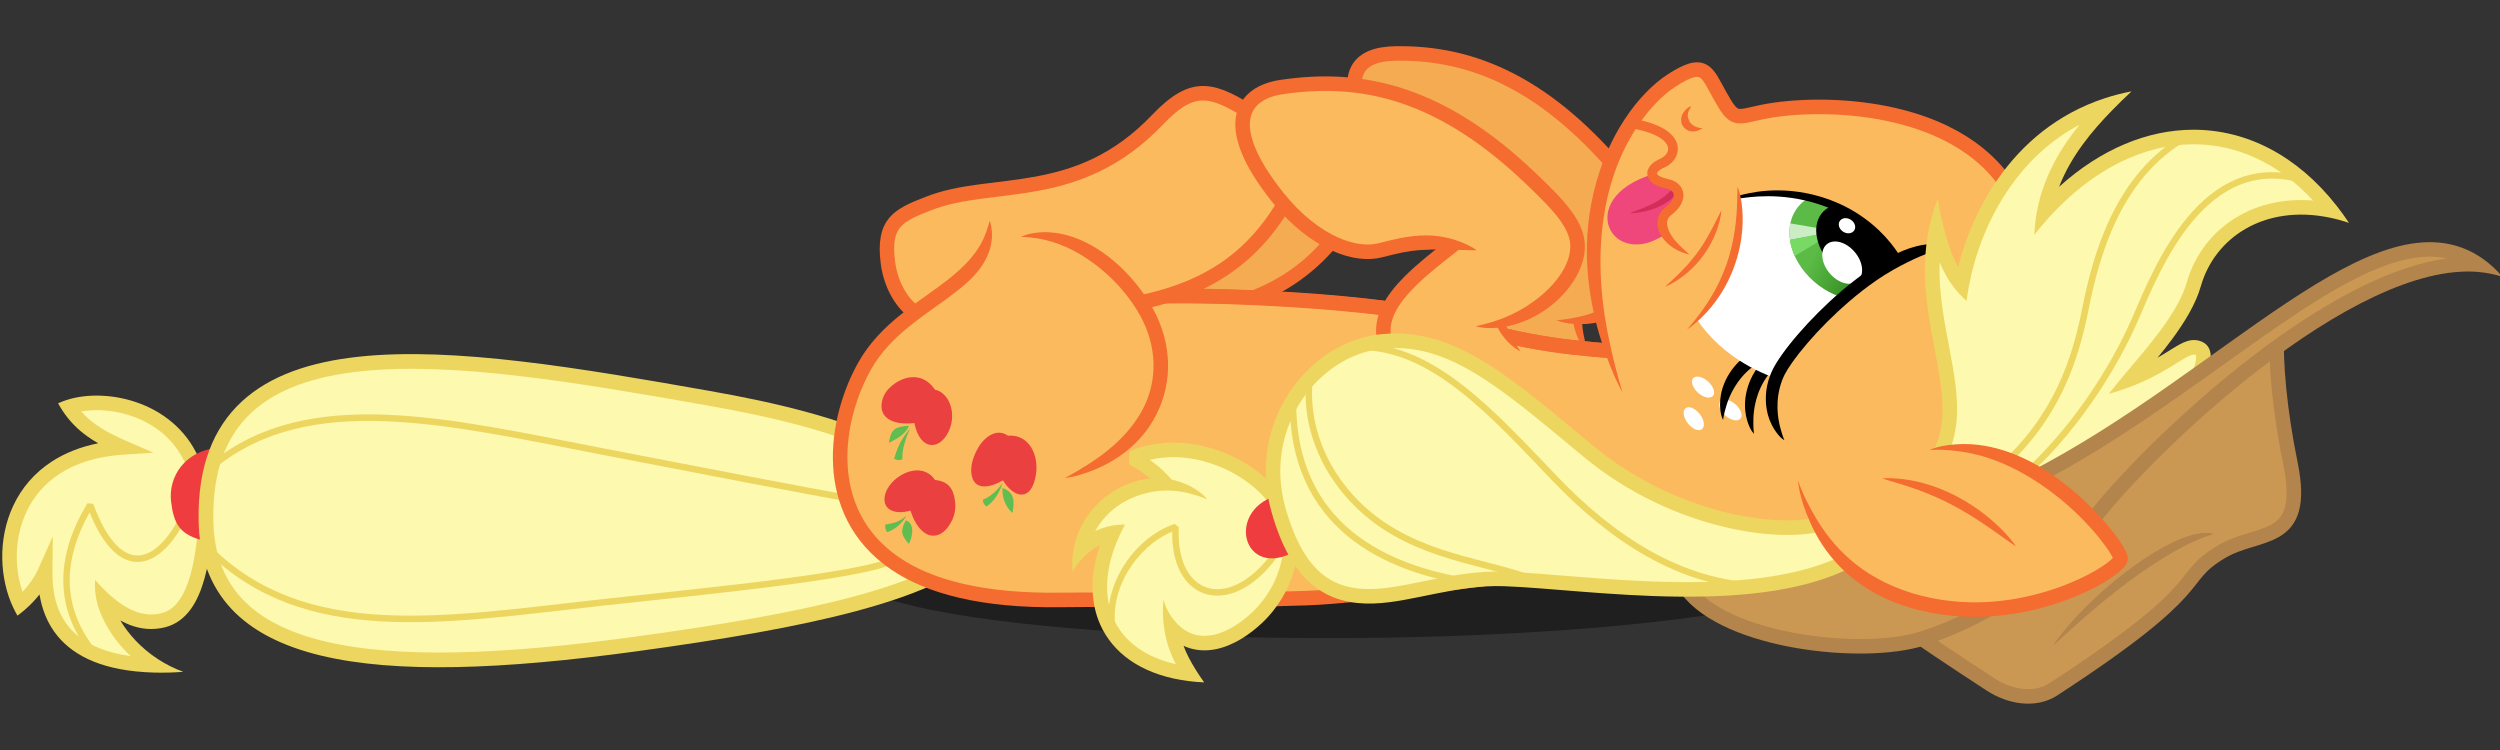 <?xml version="1.0" encoding="UTF-8" standalone="no"?>
<!-- Created with Inkscape (http://www.inkscape.org/) -->
<svg id="svg2" xmlns:inkscape="http://www.inkscape.org/namespaces/inkscape" xmlns:rdf="http://www.w3.org/1999/02/22-rdf-syntax-ns#" xmlns="http://www.w3.org/2000/svg" inkscape:export-ydpi="663.04126" inkscape:version="0.48.5 r10040" inkscape:export-filename="F:\Vectors\Vector #119 - Applejack #10.png" viewBox="0 0 10000 3000" height="3e3" xmlns:dc="http://purl.org/dc/elements/1.1/" width="1e4" inkscape:export-xdpi="663.04126" version="1.1" xmlns:cc="http://creativecommons.org/ns#" xmlns:xlink="http://www.w3.org/1999/xlink" sodipodi:docname="vector__119___applejack__10_by_dashiesparkle-d8lbjjr.svg" xmlns:sodipodi="http://sodipodi.sourceforge.net/DTD/sodipodi-0.dtd">
<rect x="0" y="0" width="10000" height="3000" fill="#333333" stroke="none"/>
<sodipodi:namedview id="namedview4" fit-margin-left="0" inkscape:zoom="0.16820582" borderopacity="1" inkscape:current-layer="g9898" inkscape:cx="6452.7871" inkscape:cy="575.38747" inkscape:window-maximized="1" showgrid="false" fit-margin-right="0" inkscape:document-units="px" bordercolor="#666666" inkscape:window-x="0" guidetolerance="10" objecttolerance="10" inkscape:window-y="27" fit-margin-bottom="0" inkscape:window-width="1920" inkscape:pageopacity="0" inkscape:pageshadow="2" pagecolor="#ffffff" gridtolerance="10" showguides="false" inkscape:window-height="1014" fit-margin-top="0"/>
<defs id="defs6">
<linearGradient id="linearGradient8642" y2="733.1" gradientUnits="userSpaceOnUse" x2="858.56" y1="720.73" x1="900.47" inkscape:collect="always">
<stop id="stop8638" stop-color="#21770f" offset="0"/>
<stop id="stop8644" stop-color="#379125" offset=".316"/>
<stop id="stop8640" stop-color="#5cbb46" offset="1"/>
</linearGradient>
<clipPath id="clipPath8654" clipPathUnits="userSpaceOnUse" inkscape:inverse="false">
<path id="path8656" d="m784.5 719.78c15.865 21.401 27.126 56.51 12.919 93.674 19.271 13.581 47.552 14.423 63.989 8.261-0.937-3.461-1.432-6.996-1.453-10.471-0.113-18.524 13.836-72.832 38.304-101.85-30.94-33.3-89.41-14.269-113.76 10.391z" sodipodi:nodetypes="cccccc" inkscape:connector-curvature="0" stroke="#f00" stroke-width="1.002" fill="none"/>
</clipPath>
<clipPath id="clipPath8674" clipPathUnits="userSpaceOnUse" inkscape:inverse="false">
<ellipse id="path8676" ry="30.278" rx="39.102" inkscape:connector-curvature="0" transform="matrix(.74 .653 -.673 .719 720.1 -365.3)" cy="731.96" cx="875.19" fill="none"/>
</clipPath>
<clipPath id="clipPath8678" clipPathUnits="userSpaceOnUse" inkscape:inverse="false">
<ellipse id="path8680" ry="30.278" rx="39.102" inkscape:connector-curvature="0" transform="matrix(.74 .653 -.673 .719 720.1 -365.3)" cy="731.96" cx="875.19" fill="none"/>
</clipPath>
<clipPath id="clipPath8878" clipPathUnits="userSpaceOnUse" inkscape:inverse="false">
<path id="path8880" d="m807.8 699.01 0.849 5.091c40.729-0.566 63.357 5.657 95.318 40.164l8.768-5.091c-25.739-42.992-73.539-52.043-104.93-40.164z" sodipodi:nodetypes="ccccc" inkscape:connector-curvature="0" stroke="#000" stroke-width="1px" fill="none"/>
</clipPath>
<clipPath id="clipPath8963" clipPathUnits="userSpaceOnUse" inkscape:inverse="false">
<path id="path8965" style="color:#000000" d="m625.03 731.09c-8.332 6.536-16.769 13.297-23.869 20.444-11.349 11.424-19.766 24.508-16.812 39.219 1.247 6.212 4.58 15.582 13.125 23.156 8.544 7.574 22.141 12.994 42.531 11.906l-0.469-9c-18.633 0.994-29.443-3.761-36.094-9.656-6.651-5.895-9.304-13.287-10.281-18.156-2.095-10.436 3.863-20.544 14.375-31.125 8.418-8.474 19.444-16.823 30.004-25.157z" sodipodi:nodetypes="csssccssscc" inkscape:connector-curvature="0" stroke-width="9"/>
</clipPath>
<clipPath id="clipPath8975" clipPathUnits="userSpaceOnUse" inkscape:inverse="false">
<path id="path8977" style="color:#000000" d="m657.87 780.93c2.575 6.465 6.761 13.088 13.346 18.913l3.969-4.5c-5.442-4.814-9.006-10.171-11.292-15.468z" sodipodi:nodetypes="ccccc" inkscape:connector-curvature="0" stroke-width="6"/>
</clipPath>
<clipPath id="clipPath9751" clipPathUnits="userSpaceOnUse" inkscape:inverse="false">
<path id="path9753" style="color:#000000" d="m477.41 633.31c-10.864-0.284-20.704 5.719-32.062 17.625-24.29 25.461-48.551 34.035-72.281 38.438-23.73 4.403-46.961 4.238-68.094 12.531-9.369 3.677-17.244 6.624-22.625 12.969-5.381 6.345-7.05 15.441-5.312 28.656 1.641 12.479 7.412 25.079 17.179 32.814l7.511-5.724c-8.503-5.749-14.287-16.896-15.784-28.277-1.581-12.019-0.059-17.686 3.281-21.625 3.341-3.939 9.721-6.784 19.031-10.438 18.931-7.429 41.683-7.47 66.438-12.062 24.754-4.593 51.474-14.142 77.156-41.062 10.642-11.155 17.806-15.04 25.312-14.844 7.507 0.196 16.836 5.012 30.406 14.031 14.436 9.595 22.776 14.907 25.156 18.688 1.19 1.89 1.48 3.289 0.906 6.25-0.574 2.961-2.321 7.272-5.312 13.156-19.419 38.193-46.624 59.706-93.396 68.952l5.907 7.915c46.38-10.36 75.68-33.88 95.47-72.81 3.131-6.157 5.244-10.954 6.125-15.5 0.881-4.546 0.228-9.063-2.094-12.75-4.643-7.373-13.566-11.938-27.812-21.406-13.861-9.213-24.261-15.247-35.125-15.531z" sodipodi:nodetypes="ssssssccssssssssssccsssss" inkscape:connector-curvature="0" stroke-width="9"/>
</clipPath>
<clipPath id="clipPath3132" clipPathUnits="userSpaceOnUse">
<path id="path3134" d="m826.65 699.38c-6.387-0.001-12.525 0.741-18.24 2.192 2.353 23.222-3.491 52.579-25.666 76.079 8.111 12.06 20.398 22.986 35.85 30.765 4.291 2.16 8.642 3.982 13 5.477 0.493-1.278 1.048-2.526 1.664-3.73 7.739-15.11 40.174-51.675 72.803-68.642-8.102-12.336-20.569-23.533-36.319-31.462-14.323-7.211-29.286-10.675-43.093-10.678z" inkscape:connector-curvature="0" stroke="#000" stroke-width=".997" fill="none"/>
</clipPath>
</defs>
<g id="layer2" inkscape:label="Vector" inkscape:groupmode="layer" transform="translate(267.04 1984.1)">
<g id="g9898" transform="matrix(6.459 0 0 6.459 1466.7 -5730.7)">
<ellipse id="path8118" d="m 1315.786,908.826 c 0,11.705 -73.424,21.194 -163.997,21.194 -90.573,0 -163.997,-9.489 -163.997,-21.194 0,-11.705 73.424,-21.194 163.997,-21.194 90.573,0 163.997,9.489 163.997,21.194 z" fill-opacity=".392" rx="164" transform="matrix(1.868 -.01 .009 1.945 -1594.4 -822.17)" ry="21.194" cy="908.83" cx="1151.8" inkscape:connector-curvature="0"/>
<path id="path9876" sodipodi:nodetypes="csccccccc" inkscape:connector-curvature="0" fill="#fdf9ae" d="m-140.17 894.35c-1.949 26.598-4.867 64.359-27.214 69.835-13.164 3.226-24.989-2.306-36.765-12.998 2.913 12.769 16.373 31.75 31.141 40.891-58.657-0.493-67.702-34.813-67.456-58.162-3.291 7.394-8.814 14.626-15.696 20.52-15.683-33.209-5.354-92.916 63.893-97.315-15.027-6.531-25.654-13.109-33.573-25.044 23.628-7.669 64.741 1.443 77.67 36.679"/>
<path id="path11646" d="m-155.53 896.68c-3.625 7.957-7.887 14.628-12.461 19.391-4.581 4.77-9.335 7.487-13.965 7.924-4.551 0.43-9.386-1.307-14.296-6.297-4.95-5.031-9.885-13.293-14.437-25.626l-3.59-0.339c-9.778 16.243-14.955 32.174-14.952 47.644 0.002 15.489 5.198 30.334 15.911 44.368l3.179-2.427c-10.235-13.407-15.099-27.427-15.098-41.952 0-13.444 4.169-27.474 12.308-41.993 4.254 10.543 8.912 18.134 13.828 23.131 5.546 5.636 11.507 8.042 17.524 7.473 5.939-0.561 11.524-3.985 16.485-9.155 4.969-5.177 9.451-12.245 13.204-20.484l-3.64-1.658z" sodipodi:nodetypes="ccc" inkscape:path-effect="#path-effect11648" inkscape:connector-curvature="0" inkscape:original-d="m -153.70901,897.51221 c -14.75637,32.39241 -40.44512,45.12736 -58.85561,-4.74428 -19.28481,32.03609 -20.11309,62.32649 0.83507,89.76636" fill="#edd65f"/>
<path id="path11642" d="m-144.66 894.02c-0.982 13.392-2.181 29.017-5.803 41.954-1.813 6.476-4.143 11.923-7.171 16.07-2.968 4.065-6.466 6.702-10.823 7.77-5.632 1.38-10.937 0.898-16.233-1.122-5.37-2.049-10.782-5.703-16.436-10.837-2.984-2.709-5.79-5.607-8.402-8.677-0.316 4.362 0.017 8.746 0.99 13.009 2.437 10.684 9.522 23.397 21.027 34.214-7.737-1.082-14.214-2.82-19.637-5.017-8.509-3.449-14.463-8.045-18.66-13.133-8.413-10.199-10.276-23.032-10.158-34.287l0.229-21.734-8.84 19.857c-2.234 5.017-5.638 10.028-9.899 14.54-5.085-14.827-5.129-33.626 2.481-49.727 4.299-9.096 11.048-17.352 20.76-23.605 9.719-6.257 22.587-10.622 39.252-11.681l18.617-1.183-17.108-7.436c-7.388-3.211-13.47-6.34-18.625-10.028-3.358-2.402-6.339-5.054-9.02-8.143 9.922-1.681 22.091-0.699 33.507 3.702 13.88 5.351 26.282 15.606 32.217 31.78l8.449-3.1c-6.994-19.062-21.613-30.981-37.428-37.078-15.707-6.055-32.958-6.518-45.855-2.332-1.775 0.576-3.516 1.256-5.212 2.036 0.881 1.618 1.833 3.197 2.851 4.732 4.283 6.455 9.315 11.474 15.25 15.72 2.127 1.522 4.364 2.94 6.714 4.288-11.155 2.237-20.604 6.089-28.478 11.159-11.21 7.217-19.047 16.788-24.026 27.32-9.896 20.935-8.47 45.578-0.099 63.306 0.798 1.689 1.671 3.342 2.616 4.953 1.506-1.093 2.967-2.246 4.38-3.457 3.425-2.934 6.551-6.191 9.275-9.652 1.422 8.676 4.614 17.783 11.208 25.776 5.214 6.321 12.429 11.781 22.218 15.749 9.76 3.956 22.033 6.412 37.395 6.849 6.065 0.172 12.134 0.017 18.182-0.467-5.477-2.008-10.711-4.626-15.603-7.805-10.608-6.892-18.371-15.611-23.33-23.997 1.967 1.092 3.966 2.036 6 2.812 6.851 2.612 14.041 3.283 21.573 1.437 6.816-1.67 12.063-5.807 15.988-11.194 3.865-5.304 6.577-11.987 8.53-18.96 3.91-13.963 5.145-30.517 6.113-43.723l-8.976-0.658z" sodipodi:nodetypes="csccccccc" inkscape:path-effect="#path-effect11644" inkscape:connector-curvature="0" inkscape:original-d="m -140.17159,894.34541 c -1.94941,26.59799 -4.86725,64.35891 -27.2145,69.83526 -13.16435,3.22602 -24.98882,-2.30614 -36.76472,-12.99832 2.91297,12.76947 13.35002,29.33244 31.14132,40.89118 -59.86589,-1.70199 -67.7015,-34.81292 -67.45575,-58.16158 -3.29145,7.39385 -8.81413,14.6255 -15.69554,20.52031 -15.68257,-33.20854 -5.35348,-92.9162 63.89271,-97.31455 -15.02731,-6.53118 -25.65407,-13.10887 -33.5728,-25.04442 23.62808,-7.66919 64.74077,1.44313 77.66955,36.67936" fill="#edd65f"/>
<path id="path11640" sodipodi:nodetypes="cscc" inkscape:connector-curvature="0" fill="#ef3c3f" d="m-129.47 856.98c-25.167 0.835-34.768 19.038-33.007 33.667 1.684 13.991 5.402 20.903 21.207 24.424-1.159-17.813 2.524-45.084 11.801-58.09z"/>
<path id="path9874" sodipodi:nodetypes="csssc" inkscape:connector-curvature="0" fill="#fdf9ae" d="m338.19 919.14c-32.7 28.67-103.66 44.85-213.51 59.83-163.54 22.33-264.18 10.14-265.56-76.78-2.05-128.78 151.28-103.8 311.07-75.56 40.849 7.219 79.766 16.381 113.92 32.43"/>
<path id="path9870" d="m-135.85 867.85c59.094-47.53 144.25-26.903 240.45-8.202 62.013 12.056 124.37 23.999 157.47 29.955" sodipodi:nodetypes="csc" inkscape:connector-curvature="0" stroke="#edd65f" stroke-width="4.049" fill="none"/>
<path id="path9872" d="m-139.27 919.81c59.806 59.441 145.36 44.26 242.82 33.447 62.828-6.971 179.33-17.76 184.41-28.92" sodipodi:nodetypes="csc" inkscape:connector-curvature="0" stroke="#edd65f" stroke-width="4.049" fill="none"/>
<path id="path11634" d="m338.19 919.14c-32.7 28.67-103.66 44.85-213.51 59.83-163.54 22.33-264.18 10.14-265.56-76.78-2.05-128.78 151.28-103.8 311.07-75.56 40.849 7.219 79.766 16.381 113.92 32.43" sodipodi:nodetypes="csssc" inkscape:connector-curvature="0" stroke="#edd65f" stroke-width="9.11" fill="none"/>
<path id="path9795" d="m418.61 770.57c58.266-7.354 91.524-30.484 113.7-74.105 12.245-24.083 6.417-24.818-22.265-43.881-27.431-18.232-39.456-21.607-61.456 1.455-49.972 52.382-101.92 36.32-141.99 52.043-18.68 7.331-28.442 11.615-25.123 36.85 1.931 14.682 10.216 29.305 23.426 34.427" sodipodi:nodetypes="csssssc" inkscape:connector-curvature="0" transform="rotate(1.897 284.6 1915.5)" fill="#f4ab52"/>
<path id="path9793" d="m418.61 770.57c58.266-7.354 91.524-30.484 113.7-74.105 12.245-24.083 6.417-24.818-22.265-43.881-27.431-18.232-39.456-21.607-61.456 1.455-49.972 52.382-101.92 36.32-141.99 52.043-18.68 7.331-28.442 11.615-25.123 36.85 1.931 14.682 10.216 29.305 23.426 34.427" clip-path="url(#clipPath9751)" sodipodi:nodetypes="csssssc" inkscape:connector-curvature="0" transform="rotate(1.897 284.6 1915.5)" stroke="#f46c2f" stroke-width="9" fill="none"/>
<path id="path9777" d="m673.2 797.6c-5.941-5.256-9.794-11.164-12.26-17.038 24.893-10.068 38.756-34.859 36.057-55.128-1.904-14.301-15.31-25.591-35.678-38.82-62.62-40.67-112.17-45.416-157.36-30.409-21.119 7.013-34.067 22.034 9.222 62.304 24.966 23.225 51.667 34.797 67.325 27.586 11.81-5.439 23.676-10.87 42.727-10.611-17.373 22.906-36.08 46.95-26.526 66.714 4.919 10.176 19.974 29.468 57.244 17.717" sodipodi:nodetypes="ccssssscsc" inkscape:connector-curvature="0" transform="rotate(17.355 690.81 935.52)" fill="#f4ab52"/>
<path id="path9001" d="m673.2 797.6s-1.452-1.983-4.097-6.381c-2.663-4.429-6.043-10.974-7.933-20.076-0.556-2.678-0.595-3.53-0.595-3.53l-5.95 0.776s0.044 0.957 0.67 3.974c2.155 10.38 7.504 17.114 11.494 20.766 4.03 3.69 6.41 4.47 6.41 4.47z" clip-path="url(#clipPath8975)" sodipodi:nodetypes="cc" inkscape:path-effect="#path-effect9003" inkscape:connector-curvature="0" transform="rotate(17.355 690.81 935.52)" inkscape:original-d="M 673.2,797.6 C 662.8,788.4 658.8,777.2 657.6,768" fill="#f46c2f"/>
<path id="path8997" d="m639.57 719.56s-0.909 0.76-3.281 2.663c-4.157 3.337-4.488 3.549-12.293 9.69-4.81 3.785-15.09 11.823-22.848 19.633-5.103 5.136-10.137 11.108-13.427 17.626-3.362 6.658-4.919 13.916-3.379 21.589 0.738 3.675 2.113 7.963 4.462 12.248 2.373 4.327 5.345 7.94 8.672 10.889 1.472 1.304 2.919 2.397 4.269 3.309 4.875 3.297 10.17 5.062 15.038 5.901 4.835 0.833 9.273 0.763 12.726 0.426 7.132-0.696 10.259-2.221 10.259-2.221s-3.375-0.694-9.972-2.27c-6.599-1.577-15.293-4.074-23.009-9.291-1.063-0.719-2.195-1.574-3.341-2.589-5.616-4.978-8.957-11.581-10.281-18.174-1.063-5.297-0.055-10.451 2.612-15.747 2.695-5.348 6.915-10.482 11.754-15.353 7.296-7.344 17.109-15.031 22.029-18.903 7.761-6.107 8.16-6.373 12.361-9.745 2.423-1.945 3.362-2.729 3.362-2.729l-5.715-6.952z" clip-path="url(#clipPath8963)" sodipodi:nodetypes="csc" inkscape:path-effect="#path-effect8999" inkscape:connector-curvature="0" transform="rotate(2.908 805.33 1809.5)" inkscape:original-d="m 642.4274,723.03255 c -24.95294,20.51217 -58.72223,41.69263 -53.67381,66.83902 2.22476,11.08165 11.9909,33.51996 51.0142,31.43805" fill="#f46c2f"/>
<path id="path8993" d="m695.53 778.29s3.94 2.32 14.06 2.514c9.107 0.175 27.439-2.422 41.849-18.602 5.362-6.021 10.637-14.48 12.379-24.597 1.216-7.06 0.01-14.603-3.995-23.095-3.976-8.431-10.522-17.46-19.449-28.234-23.057-27.829-46.408-47.674-70.671-60.314-24.295-12.657-48.787-17.725-73.999-17.278-5.833 0.103-11.726 0.864-16.744 3.037-5.186 2.245-9.47 6.029-11.626 11.916-2.147 5.861-1.937 13.144 0.443 21.898 2.389 8.786 7.052 19.369 14.316 32.098 9.027 15.817 19.163 28.149 28.961 36.36 5.556 4.656 11.054 8.038 16.346 10.098 5.315 2.068 10.431 2.806 15.21 2.187 9.691-1.254 15.87-1.862 23.257-1.354 9.888 0.679 18.259 2.258 24.288 3.361 6.045 1.106 9.049 1.45 9.049 1.45s-1.979-2.318-7.428-5.648c-5.302-3.24-14.054-7.358-25.288-8.132-8.33-0.573-15.21 0.127-25.032 1.398-3.029 0.392-6.616-0.026-10.786-1.649-4.183-1.627-8.846-4.429-13.834-8.609-8.808-7.382-18.302-18.814-26.925-33.923-7.051-12.355-11.355-22.252-13.467-30.023-2.119-7.8-1.908-13.004-0.658-16.416 1.158-3.162 3.394-5.299 6.751-6.752 3.475-1.504 8.027-2.203 13.328-2.297 23.81-0.422 46.815 4.342 69.691 16.262 22.921 11.943 45.381 30.908 67.889 58.074 8.864 10.699 14.73 18.948 18.231 26.383 3.397 7.214 4.112 12.807 3.273 17.677-1.376 7.991-5.624 14.975-10.227 20.147-6.003 6.745-12.984 11.379-19.137 14.415-6.181 3.05-11.939 4.71-16.415 5.685-9.188 2.002-13.64 1.967-13.64 1.967z" sodipodi:nodetypes="csssssc" inkscape:path-effect="#path-effect8995" inkscape:connector-curvature="0" inkscape:original-d="m 695.52954,778.29261 c 32.87902,4.32678 59.83932,-18.14372 63.85331,-41.44883 2.44875,-14.21733 -6.97913,-28.99314 -22.47393,-47.695 -47.63784,-57.49777 -93.5127,-76.80704 -141.12461,-75.96398 -22.24935,0.39397 -39.08915,10.86897 -9.78258,62.21838 16.90188,29.6146 38.93558,48.62504 56.03085,46.41283 15.88394,-2.0553 31.84722,-4.07443 57.17031,7.91858" fill="#f46c2f"/>
<path id="path9775" sodipodi:nodetypes="cssssssscc" inkscape:connector-curvature="0" fill="#fcba5f" d="m747.27 798.85c-41.03-3.25-68.01-4.73-117.58-20.28-36.78-11.55-147.61-17.46-198.64-14.22-28.692 1.822-67.668 5.862-109.96 42.403-45.679 39.465-69.999 96.367-35.291 122.17 20.883 15.527 54.462 23.41 103.39 22.665 33.307-0.507 89.911 1.044 151.53-1.127 46.163-1.627 95.123-9.509 139.24-13.581 51.99-4.8 113.64 15.92 188.84-11.28-57.6-25.6-87.13-53.15-121.53-126.75z"/>
<path id="path9769" d="m747.27 798.85c-41.03-3.25-68.01-4.73-117.58-20.28-36.78-11.55-156.44-17.88-207.44-14.22" sodipodi:nodetypes="csc" inkscape:connector-curvature="0" stroke="#f46c2f" stroke-width="9" fill="none"/>
<path id="path9767" d="m747.27 798.85c-41.03-3.25-68.01-4.73-117.58-20.28-36.78-11.55-147.64-17.88-198.64-14.22" sodipodi:nodetypes="csc" inkscape:connector-curvature="0" stroke="#f46c2f" stroke-width="9" fill="none"/>
<path id="path9757" sodipodi:nodetypes="sscssssscss" inkscape:connector-curvature="0" fill="#fcba5f" d="m286 929.05c-47.571-29.943-37.76-88.855-18.993-122.28 7.936-14.132 19.514-24.272 31.228-33.119-9.361-6.782-15.177-18.733-16.753-30.723-3.318-25.234 6.444-29.519 25.123-36.85 40.063-15.723 92.015 0.339 141.99-52.043 22.001-23.061 34.025-19.687 61.456-1.455 28.682 19.063 34.51 19.799 22.265 43.881-19.63 38.608-47.94 61.165-94.447 70.905 1.51 2.066 2.749 4.205 3.943 6.316 45.956 81.225-53.054 220.04-155.81 155.36z"/>
<path id="path9035" d="m418.61 770.57c58.266-7.354 91.524-30.484 113.7-74.105 12.245-24.083 6.417-24.818-22.265-43.881-27.431-18.232-39.456-21.607-61.456 1.455-49.972 52.382-101.92 36.32-141.99 52.043-18.68 7.331-28.442 11.615-25.123 36.85 1.931 14.682 10.216 29.305 23.426 34.427" clip-path="url(#clipPath9751)" sodipodi:nodetypes="csssssc" inkscape:connector-curvature="0" stroke="#f46c2f" stroke-width="9" fill="none"/>
<path id="path9031" d="m867.27 921.37s-6.468 2.857-22.168 6.722c-7.747 1.907-17.752 3.924-29.925 5.229-12.509 1.341-26.276 1.842-43.078 1.193-17.679-0.683-67.993-6.217-92.558-3.95-25.496 2.353-101.07 14.068-138.98 15.404-29.79 1.05-58.514 1.234-85.027 1.186-26.033-0.047-49.503-0.319-66.409-0.062-49.518 0.754-80.927-8.386-100.6-21.762-11.405-7.756-19.076-16.974-24.055-26.674-4.988-9.719-7.363-20.1-7.948-30.32-1.304-22.791 6.18-44.715 14.402-59.356 6.189-11.021 14.697-19.349 22.918-26.104 7.683-6.313 17.331-12.898 23.772-17.599 4.462-3.257 8.328-6.239 11.832-9.305 4.319-3.778 7.569-7.411 10.034-11.02 6.06-8.874 6.666-16.674 6.373-21.309-0.304-4.803-1.354-6.811-1.354-6.811s-0.523 2.177-1.995 6.378c-1.447 4.129-3.909 9.968-9.66 16.717-2.405 2.822-5.368 5.81-9.323 9.27-3.221 2.818-6.852 5.626-11.213 8.809-6.041 4.409-16.246 11.395-24.178 17.912-8.637 7.095-18.092 16.257-25.053 28.654-8.835 15.734-16.966 39.36-15.54 64.277 0.644 11.255 3.272 22.899 8.928 33.918 5.666 11.039 14.348 21.401 26.998 30.004 21.776 14.808 55.266 24.089 105.79 23.319 16.821-0.256 40.053 0.017 66.253 0.064 26.554 0.047 55.423-0.138 85.363-1.193 37.882-1.335 115.72-13.242 139.49-15.436 23.981-2.214 71.759 3.218 91.393 3.979 17.188 0.666 31.388 0.158 44.379-1.235 12.635-1.355 23.043-3.452 31.114-5.439 16.35-4.025 23.078-6.997 23.078-6.997l-3.062-8.464z" sodipodi:nodetypes="csssscc" inkscape:path-effect="#path-effect9033" inkscape:connector-curvature="0" inkscape:original-d="m 868.8,925.6 c -75.2,27.2 -136.84612,4.64242 -188.84612,9.44242 -44.113,4.07197 -93.07305,13.79356 -139.23624,15.4202 -61.61467,2.1711 -118.21897,0.61932 -151.52607,1.12679 -48.93109,0.74551 -81.86986,-8.0382 -103.19503,-22.54024 -46.48083,-31.60898 -37.7599,-88.85487 -18.99302,-122.27523 23.43285,-41.72957 78.63027,-48.64894 77.4989,-89.94398" fill="#f46c2f"/>
<path id="path9005" d="m364 726.8s3.205-0.175 10.156 0.926c6.498 1.03 18.138 3.813 32.255 13.636 4.139 2.88 8.541 6.404 12.984 10.643 5.061 4.828 12.546 13.005 18.462 23.839 5.104 9.349 7.798 19.24 8.074 28.982 0.276 9.733-1.883 18.058-4.739 24.661-1.112 2.572-2.287 4.786-3.359 6.611-9.385 15.976-23.863 26.147-32.552 31.642-9.4 5.94-14.08 8.26-14.08 8.26s5.275-0.138 16.083-4.231c5.226-1.979 11.936-5.106 18.737-9.976 6.804-4.872 14.065-11.762 19.573-21.138 1.227-2.089 2.578-4.634 3.86-7.597 3.296-7.622 5.793-17.251 5.474-28.488-0.318-11.237-3.424-22.512-9.172-33.04-6.5-11.906-14.665-20.807-20.149-26.038-4.843-4.619-9.752-8.361-14.456-11.315-16.395-10.294-29.736-10.89-36.924-10.104-7.54 0.82-10.23 2.72-10.23 2.72z" sodipodi:nodetypes="csc" inkscape:path-effect="#path-effect9007" inkscape:connector-curvature="0" inkscape:original-d="m 364,726.8 c 30.48788,-6.1303 62.99183,19.75395 77.80596,46.88684 C 461.76681,810.24622 448.09091,856.58485 391.2,876" fill="#f46c2f"/>
<path id="path8927" sodipodi:nodetypes="ccssssscsc" inkscape:connector-curvature="0" fill="#fcba5f" d="m673.2 797.6c-6.074-5.373-9.964-11.427-12.634-17.253 25.005-5.792 47.048-27.065 47.986-46.531 0.683-14.165-11.544-26.597-29.115-43.381-56.739-54.197-105.75-63.685-154.36-56.444-22.718 3.384-38.979 21.962-2.404 67.977 21.094 26.538 46.657 37.509 63.868 33.051 12.947-3.354 25.951-6.692 44.925-3.322-22.807 17.952-47.038 36.604-42.708 58.175 2.225 11.082 11.991 33.52 51.014 31.438"/>
<path id="path8923" d="m673.2 797.6s-1.452-1.983-4.097-6.381c-2.663-4.429-6.043-10.974-7.933-20.076-0.556-2.678-0.595-3.53-0.595-3.53l-5.95 0.776s0.044 0.957 0.67 3.974c2.155 10.38 7.504 17.114 11.494 20.766 4.03 3.69 6.41 4.47 6.41 4.47z" clip-path="url(#clipPath8975)" sodipodi:nodetypes="cc" inkscape:path-effect="#path-effect8925" inkscape:connector-curvature="0" inkscape:original-d="M 673.2,797.6 C 662.8,788.4 658.8,777.2 657.6,768" fill="#f46c2f"/>
<path id="path7990" d="m639.57 719.56s-0.909 0.76-3.281 2.663c-4.157 3.337-4.488 3.549-12.293 9.69-4.81 3.785-15.09 11.823-22.848 19.633-5.103 5.136-10.137 11.108-13.427 17.626-3.362 6.658-4.919 13.916-3.379 21.589 0.738 3.675 2.113 7.963 4.462 12.248 2.373 4.327 5.345 7.94 8.672 10.889 1.472 1.304 2.919 2.397 4.269 3.309 4.875 3.297 10.17 5.062 15.038 5.901 4.835 0.833 9.273 0.763 12.726 0.426 7.132-0.696 10.259-2.221 10.259-2.221s-3.375-0.694-9.972-2.27c-6.599-1.577-15.293-4.074-23.009-9.291-1.063-0.719-2.195-1.574-3.341-2.589-5.616-4.978-8.957-11.581-10.281-18.174-1.063-5.297-0.055-10.451 2.612-15.747 2.695-5.348 6.915-10.482 11.754-15.353 7.296-7.344 17.109-15.031 22.029-18.903 7.761-6.107 8.16-6.373 12.361-9.745 2.423-1.945 3.362-2.729 3.362-2.729l-5.715-6.952z" clip-path="url(#clipPath8963)" sodipodi:nodetypes="csc" inkscape:path-effect="#path-effect8921" inkscape:connector-curvature="0" inkscape:original-d="m 642.4274,723.03255 c -24.95294,20.51217 -58.72223,41.69263 -53.67381,66.83902 2.22476,11.08165 11.9909,33.51996 51.0142,31.43805" fill="#f46c2f"/>
<path id="path7986" d="m645.48 782.04s2.923 1.341 10.494 1.155c6.976-0.172 20.677-2.257 34.844-12.863 3.756-2.812 7.537-6.25 10.909-10.309 5.335-6.421 10.815-15.63 11.315-25.992 0.376-7.806-2.471-15.342-8.591-23.603-5.267-7.111-12.569-14.325-21.91-23.248-27.516-26.283-54.011-42.934-80.507-51.806-26.513-8.877-52.029-9.648-77.629-5.835-6.152 0.916-12.214 2.907-17.096 6.376-4.963 3.527-8.661 8.561-10.077 15.128-1.438 6.666-0.43 14.457 3.115 23.315 3.545 8.857 9.695 18.96 18.795 30.409 12.111 15.237 25.261 25.056 37.16 30.428 11.966 5.403 22.768 6.404 31.359 4.178 9.761-2.529 16.034-3.96 23.697-4.465 10.252-0.676 19.046-0.282 25.316-0.043 6.299 0.24 9.378 0.147 9.378 0.147s-2.365-2.013-8.393-4.537c-5.871-2.459-15.351-5.298-26.89-4.539-8.559 0.563-15.483 2.166-25.365 4.726-6.158 1.595-14.87 1.107-25.398-3.644-10.434-4.709-22.506-13.619-33.819-27.85-8.768-11.031-14.373-20.375-17.489-28.166-3.113-7.784-3.612-13.684-2.668-18.06 0.901-4.177 3.184-7.299 6.524-9.672 3.417-2.428 7.93-4.046 13.177-4.828 24.484-3.647 48.56-2.881 73.456 5.457 24.933 8.351 50.342 24.195 77.137 49.79 9.417 8.995 16.157 15.7 20.895 22.097 5.34 7.208 7.077 12.753 6.834 17.813-0.365 7.585-4.492 14.955-9.245 20.672-2.904 3.494-6.13 6.596-9.337 9.255-11.861 9.833-23.916 14.153-30.066 16.004-6.819 2.051-9.924 2.511-9.924 2.511z" sodipodi:nodetypes="csssssc" inkscape:path-effect="#path-effect7988" inkscape:connector-curvature="0" inkscape:original-d="m 645.48495,782.04153 c 30.80024,0.7842 61.94796,-25.00652 63.06676,-48.2259 0.68252,-14.16502 -11.54392,-26.59673 -29.11504,-43.38057 -56.73879,-54.19657 -105.74986,-63.68525 -154.36442,-56.4435 -22.71789,3.38412 -38.97934,21.96167 -2.4036,67.97681 21.09422,26.53817 46.65739,37.50911 63.86776,33.05079 15.99093,-4.14224 32.06767,-8.26 59.51962,-0.005" fill="#f46c2f"/>
<path id="path8872" sodipodi:nodetypes="sssssss" inkscape:connector-curvature="0" fill="#fcba5f" d="m977.5 699.29c-32.528-56.731-120.79-57.072-155-49.78-16.276 3.47-16.878 5.66-25.794-10.307-8.277-14.823-9.569-22.358-29.643-9.492-29.777 19.085-73.045 87.675-30.547 193.46 19.382 48.247 50.642 118.91 170.83 66.719 103.62-44.995 92.783-151.13 70.148-190.6z"/>
<ellipse id="path8870" ry="5.053" d="m 794.091,819.12 c 0,2.791 -3.99,5.053 -8.911,5.053 -4.922,0 -8.911,-2.262 -8.911,-5.053 0,-2.791 3.99,-5.053 8.911,-5.053 4.922,0 8.911,2.262 8.911,5.053 z" rx="8.911" transform="matrix(.694 .608 -.611 .691 758.77 -209.47)" inkscape:connector-curvature="0" cy="819.12" cx="785.18" fill="#fff"/>
<ellipse id="path8868" ry="5.053" d="m 794.091,819.12 c 0,2.791 -3.99,5.053 -8.911,5.053 -4.922,0 -8.911,-2.262 -8.911,-5.053 0,-2.791 3.99,-5.053 8.911,-5.053 4.922,0 8.911,2.262 8.911,5.053 z" rx="8.911" transform="matrix(.566 .729 -.731 .563 934.88 -194.22)" inkscape:connector-curvature="0" cy="819.12" cx="785.18" fill="#fff"/>
<ellipse id="path8692" ry="5.053" d="m 794.091,819.12 c 0,2.791 -3.99,5.053 -8.911,5.053 -4.922,0 -8.911,-2.262 -8.911,-5.053 0,-2.791 3.99,-5.053 8.911,-5.053 4.922,0 8.911,2.262 8.911,5.053 z" rx="8.911" transform="matrix(.684 .619 -.622 .681 758.68 -224.06)" inkscape:connector-curvature="0" cy="819.12" cx="785.18" fill="#fff"/>
<path id="path8682" d="m817.83 848.7s-0.56-2.908-0.396-9.17c0.142-5.434 1.341-16.89 9.254-27.384 1.52-2.016 2.14-2.573 2.14-2.573l-5.894-5.41s-0.77 0.693-2.634 3.166c-4.923 6.528-7.093 13.548-7.784 19.139-0.702 5.674 0.014 10.321 0.954 13.598 1.924 6.708 4.359 8.633 4.359 8.633z" sodipodi:nodetypes="cc" inkscape:path-effect="#path-effect8686" inkscape:connector-curvature="0" inkscape:original-d="m 817.82822,848.70009 c -5.95556,-14.50694 -1.62496,-31.28896 8.05221,-41.83184"/>
<path id="path8688" d="m798.69 840.06s0.237-2.952 2.066-8.943c1.587-5.199 5.799-15.92 16.225-23.922 2.003-1.537 2.749-1.909 2.749-1.909l-4.237-6.786s-0.927 0.463-3.383 2.348c-6.486 4.978-10.45 11.165-12.609 16.368-2.191 5.281-2.741 9.951-2.709 13.36 0.064 6.978 1.898 9.483 1.898 9.483z" sodipodi:nodetypes="cc" inkscape:path-effect="#path-effect8690" inkscape:connector-curvature="0" inkscape:original-d="m 798.69048,840.05658 c -1.86895,-15.57007 6.78238,-30.58822 18.92175,-38.16686"/>
<ellipse id="path8000" d="m 921.844,760.481 c 0,30.836 -33.882,55.833 -75.678,55.833 -41.796,0 -75.678,-24.997 -75.678,-55.833 0,-30.836 33.882,-55.833 75.678,-55.833 41.796,0 75.678,24.997 75.678,55.833 z" clip-path="url(#clipPath8654)" rx="75.678" transform="matrix(.895 .451 -.458 .881 435 -291.95)" ry="55.833" cy="760.48" cx="846.17" inkscape:connector-curvature="0" fill="#fff"/>
<g id="g8658" clip-path="url(#clipPath3132)">
<ellipse id="path8120" ry="30.278" d="m 914.291,731.964 c 0,16.722 -17.507,30.278 -39.102,30.278 -21.596,0 -39.102,-13.556 -39.102,-30.278 0,-16.722 17.507,-30.278 39.102,-30.278 21.596,0 39.102,13.556 39.102,30.278 z" rx="39.102" transform="matrix(.74 .653 -.673 .719 720.1 -365.3)" inkscape:connector-curvature="0" cy="731.96" cx="875.19" fill="url(#linearGradient8642)"/>
<path id="path8242" d="m833.2 717.2 1.768 12.376 33.432-6.376z" clip-path="url(#clipPath8678)" sodipodi:nodetypes="cccc" inkscape:connector-curvature="0" fill="#cbedc5"/>
<path id="path8244" d="m834.97 729.58 1.83 12.82 31.6-19.2z" clip-path="url(#clipPath8674)" sodipodi:nodetypes="cccc" inkscape:connector-curvature="0" fill="#78da65"/>
<ellipse id="path8246" ry="20.743" d="m 912.74,729.953 c 0,11.456 -13.621,20.743 -30.423,20.743 -16.802,0 -30.423,-9.287 -30.423,-20.743 0,-11.456 13.621,-20.743 30.423,-20.743 16.802,0 30.423,9.287 30.423,20.743 z" rx="30.423" transform="matrix(.767 .636 -.609 .801 650.67 -414.05)" inkscape:connector-curvature="0" cy="729.95" cx="882.32"/>
<ellipse id="path8374" ry="10.177" d="m 887.265,742.698 c 0,5.621 -6.642,10.177 -14.835,10.177 -8.193,0 -14.835,-4.557 -14.835,-10.177 0,-5.621 6.642,-10.177 14.835,-10.177 8.193,0 14.835,4.557 14.835,10.177 z" rx="14.835" transform="rotate(49.759 872.43 742.7)" inkscape:connector-curvature="0" cy="742.7" cx="872.43" fill="#fff"/>
<ellipse id="path8504" ry="4.236" d="m 880.712,720.028 c 0,2.34 -2.302,4.236 -5.141,4.236 -2.839,0 -5.141,-1.897 -5.141,-4.236 0,-2.34 2.302,-4.236 5.141,-4.236 2.839,0 5.141,1.897 5.141,4.236 z" rx="5.141" transform="matrix(.877 .554 -.553 .88 505.7 -398.84)" inkscape:connector-curvature="0" cy="720.03" cx="875.57" fill="#fff"/>
</g>
<path id="path7996" d="m797.2 705.56s5.032-2.028 17.996-3.402c6.281-0.666 15.191-1.047 25.649 0.431 10.329 1.459 23.646 4.964 36.737 12.912 15.164 9.207 23.191 20.495 26.975 26.699 4.131 6.774 5.144 9.98 5.144 9.98l4.596-1.97s-1.075-3.406-5.471-10.614c-4.035-6.616-12.578-18.617-28.65-28.379-13.891-8.437-27.982-11.763-38.834-12.823-11.011-1.075-20.147-0.003-26.528 1.292-13.133 2.666-17.614 5.873-17.614 5.873z" clip-path="url(#clipPath8878)" sodipodi:nodetypes="cc" inkscape:path-effect="#path-effect7998" inkscape:connector-curvature="0" inkscape:original-d="M 797.2,705.56465 C 838.8,689.96465 892.8,706.4 912,751.2"/>
<path id="path7988" d="m762.8 757.6s2.155-0.654 6.576-3.397c4.13-2.563 11.201-7.691 17.533-16.616 6.19-8.724 8.652-16.805 9.626-20.77 1.1-4.49 1.06-6.42 1.06-6.42s-0.932 1.672-2.944 5.732c-1.524 3.075-5.532 11.422-11.008 19.14-5.834 8.222-12.152 14.225-15.486 17.341-3.72 3.48-5.36 4.99-5.36 4.99z" sodipodi:nodetypes="cc" inkscape:path-effect="#path-effect7990" inkscape:connector-curvature="0" inkscape:original-d="M 762.8,757.6 C 782,745.2 792,729.2 797.6,710.4" fill="#f46c2f"/>
<path id="path7984" d="m807.6 695.6s-0.038 2.466-0.203 8.819c-0.122 4.715-0.423 18.65-4.846 33.846-4.969 17.072-13.056 29.077-18.094 35.798-5.34 7.12-8.06 9.94-8.06 9.94s3.509-1.837 9.946-8.299c6.112-6.136 15.714-17.848 21.008-36.037 4.891-16.803 3.447-30.016 2.537-35.424-1.08-6.44-2.29-8.64-2.29-8.64z" sodipodi:nodetypes="cc" inkscape:path-effect="#path-effect7986" inkscape:connector-curvature="0" inkscape:original-d="m 807.6,695.6 c 4.4,26 -1.6,62 -31.2,88.4" fill="#f46c2f"/>
<path id="path7992" d="m836.62 852.63s-1.246-2.602-2.728-8.521c-1.291-5.155-3.193-16.133 1.202-28.173 0.384-1.051 0.94-2.425 1.721-3.949 2.02-3.944 6.617-10.784 14.443-19.85 7.291-8.447 16.125-17.349 25.503-25.395 11.376-9.759 20.82-15.938 27.613-19.77 12.425-7.009 21.497-10.294 25.921-11.859 4.934-1.745 7.057-2.517 7.057-2.517s-1.984-1.288-7.655-1.438c-5.544-0.146-15.439 1.072-29.247 8.855-7.257 4.09-17.111 10.545-28.898 20.657-9.69 8.312-18.806 17.499-26.35 26.239-8.041 9.315-13.069 16.669-15.508 21.431-0.965 1.884-1.648 3.572-2.115 4.853-2.735 7.49-2.825 14.627-1.939 20.048 0.898 5.496 2.822 9.648 4.584 12.464 3.605 5.763 6.396 6.925 6.396 6.925z" sodipodi:nodetypes="csc" inkscape:path-effect="#path-effect7994" inkscape:connector-curvature="0" inkscape:original-d="m 836.62032,852.63466 c -9.6,-12.4 -9.88965,-29.72935 -3.36569,-42.46661 10.27654,-20.06372 64.0979,-77.96753 104.0979,-77.56753"/>
<path id="path7949" sodipodi:nodetypes="ccsc" inkscape:connector-curvature="0" fill="#ef467b" d="m755.19 687.98c-49.449 14.908-25.324 60.563 8.154 36.735-7-14 9.117-15.501 7.417-24.193-1.91-9.76-14.37-5.94-15.57-12.54z"/>
<path id="path7973" d="m740.77 712.02s2.087 0.311 7.303-0.601c2.478-0.433 6.131-1.282 10.018-2.958 3.785-1.632 8.778-4.476 12.367-9.273 0.906-1.21 1.141-1.665 1.141-1.665l-3.392-2.12s-0.194 0.376-0.952 1.388c-3.003 4.013-7.218 6.781-10.628 8.63-3.388 1.836-6.866 3.221-9.083 4.068-4.815 1.84-6.774 2.53-6.774 2.53z" sodipodi:nodetypes="cc" inkscape:path-effect="#path-effect7975" inkscape:connector-curvature="0" inkscape:original-d="m 740.76507,712.02163 c 11.3137,-1.9799 23.47593,-6.50538 29.13279,-15.55635" fill="#d52d59"/>
<path id="path7941" d="m740.73 659.34s1.261 0.16 4.038 0.728c2.591 0.53 7.001 1.556 11.047 3.338 4.422 1.948 7.327 4.328 8.391 6.793 0.643 1.49 0.599 3.009-0.216 4.505-0.753 1.382-2.222 2.799-4.39 3.742-2.31 1.005-4.362 2.319-5.803 3.96-1.395 1.589-2.361 3.674-2.011 6.022 0.339 2.276 1.823 4.112 3.77 5.426 1.911 1.29 4.528 2.264 7.643 2.913 1.953 0.408 3.163 1.112 3.867 1.797 0.681 0.662 0.987 1.391 1.04 2.172 0.064 0.946-0.237 2.158-1.111 3.545-0.874 1.388-2.223 2.792-3.992 4.112-4.203 3.137-5.173 7.322-5.013 10.522 0.108 2.159 0.762 4.162 1.637 5.888 3.164 6.243 9.363 9.693 12.608 11.092 3.696 1.593 5.577 1.703 5.577 1.703s-1.444-1.185-4.245-3.773c-2.624-2.426-6.825-6.647-8.704-11.423-0.509-1.294-0.821-2.572-0.885-3.78-0.089-1.679 0.354-3.733 2.614-5.419 2.197-1.64 4.117-3.559 5.478-5.718 1.354-2.148 2.193-4.612 2.022-7.15-0.152-2.25-1.093-4.368-2.825-6.058-1.706-1.665-4.053-2.799-6.843-3.381-2.695-0.562-4.441-1.312-5.524-2.053-1.047-0.716-1.164-1.195-1.179-1.298-0.012-0.081-0.04-0.467 0.585-1.178 0.667-0.76 1.871-1.627 3.689-2.418 3.23-1.406 5.794-3.673 7.264-6.373 1.704-3.129 1.821-6.586 0.456-9.751-1.98-4.59-6.644-7.776-11.494-9.911-4.638-2.042-9.542-3.168-12.251-3.722-2.974-0.608-4.305-0.777-4.305-0.777l-0.936 5.927z" sodipodi:nodetypes="csssc" inkscape:path-effect="#path-effect7943" inkscape:connector-curvature="0" inkscape:original-d="m 741.2,656.3799 c 32.24407,5.09117 29.92357,20.32721 19.6,24.8201 -8.48145,3.69118 -8.64004,10.20269 3.01421,12.63431 9.19083,1.91764 9.91305,10.30322 0.98579,16.96569 -8.1886,6.11121 -2.95635,19.10051 13.01421,26.8" fill="#f46c2f"/>
<path id="path7937" d="m981.4 697.04s-1.152-2.358-4.86-7.486c-3.467-4.795-10.241-13.229-21.852-21.52-13.298-9.496-30.866-17.35-53.243-21.981-13.764-2.848-28.304-4.244-42.56-4.295-14.139-0.051-27.387 1.242-37.313 3.358-3.852 0.821-7.178 1.656-9.374 2.055-2.385 0.434-3.426 0.363-4.022 0.18-0.433-0.133-1.158-0.487-2.422-2.091-1.315-1.669-2.867-4.229-5.109-8.244-1.955-3.502-3.736-7.019-5.401-9.716-1.723-2.792-3.787-5.528-6.756-7.162-1.597-0.879-3.332-1.371-5.193-1.476-1.827-0.102-3.672 0.175-5.513 0.697-3.856 1.093-8.24 3.431-13.137 6.57-9.552 6.122-19.028 16.011-26.864 27.909-7.918 12.022-13.728 25.353-17.574 38.936-1.308 4.619-2.366 9.186-3.212 13.662-3.404 18.018-3.207 35.259-1.331 50.36 1.862 14.989 5.383 27.954 8.702 37.832 6.831 20.326 12.16 28.554 12.16 28.554s-3.301-9.183-7.824-29.757c-4.368-19.867-9.289-51.305-2.864-85.318 0.799-4.227 1.797-8.533 3.028-12.881 3.624-12.802 9.073-25.261 16.433-36.435 7.327-11.124 15.956-20 24.201-25.285 4.718-3.024 8.193-4.768 10.736-5.489 1.146-0.325 1.966-0.401 2.553-0.369 0.554 0.031 0.972 0.16 1.359 0.374 0.847 0.466 1.905 1.522 3.438 4.005 1.55 2.51 2.948 5.342 5.201 9.376 2.217 3.971 4.084 7.124 5.897 9.426 1.889 2.398 4.004 4.25 6.846 5.124 2.823 0.868 5.685 0.534 8.34 0.046 2.557-0.469 5.975-1.314 9.578-2.082 9.176-1.956 21.751-3.203 35.4-3.156 13.726 0.048 27.641 1.386 40.773 4.104 21.32 4.412 37.686 11.821 49.837 20.496 10.581 7.554 16.691 15.181 19.79 19.465 3.332 4.608 4.368 6.727 4.368 6.727l7.785-4.516z" sodipodi:nodetypes="csssc" inkscape:path-effect="#path-effect7939" inkscape:connector-curvature="0" inkscape:original-d="m 977.50441,699.29371 c -32.80975,-56.56854 -120.79047,-57.07211 -154.9978,-49.78032 -16.27606,3.46948 -16.8779,5.66029 -25.79437,-10.30742 -8.27712,-14.82276 -9.56876,-22.35753 -29.6428,-9.49157 -29.77709,19.08489 -73.47048,87.84693 -30.54702,193.46442" fill="#f46c2f"/>
<path id="path7911-0" sodipodi:nodetypes="cscsccccccc" inkscape:connector-curvature="0" fill="#fdf9ae" d="m1002.4 898.4 83.2-68.8c13.599-11.245 14.035-30.564 8.288-33.549-8.46-4.394-15.8 8.006-43.088 18.749 13.446-16.064 33.538-38.17 39.391-58.685 9.248-32.42 42.16-54.517 85.009-45.715-47.6-60.8-121.2-60.8-177.6 0.8 5.6-28.8 23.2-50 38.8-66-57.2 18.8-82.8 72.4-90 111.6-7.6-9.2-12-20.8-15.6-35.2-12 56 22.4 103.2 1.2 141.6"/>
<path id="path7917" d="m981.37 877.56c33.222-28.184 59.297-69.252 72.73-100.45 13.742-31.915 42.189-103.06 102.77-85.755" sodipodi:nodetypes="csc" inkscape:connector-curvature="0" stroke="#edd65f" stroke-width="4" fill="none"/>
<path id="path7915" d="m971.28 869c33.751-30.713 45.318-65.081 51.802-97.777 6.759-34.084 20.486-82.625 62.467-106.44" sodipodi:nodetypes="csc" inkscape:connector-curvature="0" stroke="#edd65f" stroke-width="4" fill="none"/>
<path id="path7911" d="m1089.6 831.65c4.042-7.889 7.715-15.841 9.627-22.323 0.945-3.202 1.575-6.419 1.409-9.249-0.085-1.439-0.386-2.999-1.123-4.435-0.766-1.493-1.959-2.758-3.556-3.587-1.587-0.824-3.239-1.295-4.978-1.394-1.72-0.098-3.349 0.177-4.89 0.654-2.933 0.907-5.967 2.696-9.055 4.604-2.677 1.653-5.698 3.594-9.283 5.675 3.105-3.798 6.234-7.757 9.213-11.804 7.528-10.225 14.4-21.396 17.552-32.441 4.306-15.093 14.104-27.761 27.816-35.646 13.701-7.879 31.509-11.092 51.956-6.891 4.059 0.834 8.061 1.927 11.981 3.273-2.366-3.588-4.877-7.078-7.527-10.463-24.525-31.326-56.07-47.334-89.062-47.229-28.282 0.09-57.08 12.014-82.922 35.339 7.575-19.469 20.648-34.855 32.865-47.385 3.905-4.005 7.909-7.912 12.009-11.717-5.636 1.063-11.197 2.495-16.646 4.285-29.671 9.752-51.139 28.54-66.046 49.844-12.373 17.683-20.276 37.161-24.71 54.789-3.808-6.936-6.592-15.177-9.059-25.044-1.43-5.721-2.632-11.496-3.604-17.312-2.177 5.678-3.911 11.515-5.185 17.461-6.226 29.056-0.383 55.792 4.028 79.181 2.233 11.843 4.081 22.682 4.134 32.941 0.052 10.157-1.665 19.484-6.5 28.242l7.901 4.362c5.765-10.442 7.698-21.414 7.638-32.658-0.06-11.141-2.087-22.802-4.304-34.559-3.36-17.818-7.205-36.226-6.508-55.654 2.67 6.333 5.932 12.061 10.146 17.162 2.002 2.424 4.199 4.681 6.567 6.748 0.361-2.948 0.81-5.885 1.347-8.806 3.505-19.085 11.492-41.634 25.517-61.676 10.675-15.254 24.807-29.005 43.131-38.685-11.482 14.079-22.11 31.489-26.308 53.086-0.973 5.006-1.57 10.079-1.786 15.174 3.029-3.88 6.21-7.64 9.534-11.27 27.551-30.092 58.921-44.742 88.79-44.838 26.627-0.085 52.653 11.39 74.352 34.849-17.557-1.425-33.319 2.225-46.213 9.64-15.768 9.068-27.05 23.658-31.993 40.985-2.701 9.47-8.801 19.61-16.144 29.582-7.314 9.933-15.563 19.318-22.368 27.449-3.326 3.974-6.596 7.996-9.808 12.064 5.053-1.401 10.03-3.065 14.909-4.986 14.086-5.546 23.081-11.556 29.321-15.41 3.215-1.986 5.308-3.144 6.984-3.663 0.763-0.236 1.309-0.293 1.716-0.27 0.388 0.022 0.815 0.124 1.344 0.399-0.168-0.087-0.275-0.226-0.308-0.278 0 0.006 0.115 0.226 0.151 0.841 0.076 1.287-0.216 3.326-1.056 6.175-1.657 5.619-5.001 12.95-9.005 20.766l8.011 4.104z" sodipodi:nodetypes="cscscccccc" inkscape:path-effect="#path-effect7913" inkscape:connector-curvature="0" inkscape:original-d="m 1085.6,829.6 c 8.0458,-15.70502 14.0347,-30.56397 8.2877,-33.54904 -8.4598,-4.3941 -15.8003,8.00625 -43.0877,18.74904 13.446,-16.06447 33.5384,-38.17029 39.3908,-58.6853 9.2485,-32.41954 42.1602,-54.51685 85.0092,-45.7147 -47.6,-60.8 -121.2,-60.8 -177.6,0.8 5.6,-28.8 23.2,-50 38.8,-66 -57.2,18.8 -82.8,72.4 -90,111.6 -7.6,-9.2 -12,-20.8 -15.6,-35.2 -12,56 22.4,103.2 1.2,141.6" fill="#edd65f"/>
<path id="path7909" sodipodi:nodetypes="csssscc" inkscape:connector-curvature="0" fill="#cb9854" d="m1141.5 783.42c-0.712 21.912 1.736 50.328 8.554 83.806 10.365 50.897-19.647 40.596-43.041 54.689-28.737 17.311-3.394 19.73-103.84 85.039-11.353 7.382-26.815 4.818-38.786-2.987-24.873-16.216-40.385-26.561-64.096-43.153 91.2-36 154.81-117.39 241.21-177.39z"/>
<path id="path7905" d="m1141.5 783.42c-0.712 21.912 1.736 50.328 8.554 83.806 10.365 50.897-19.647 40.596-43.041 54.689-28.737 17.311-3.394 19.73-103.84 85.039-11.353 7.382-26.815 4.818-38.786-2.987-24.873-16.216-40.385-26.561-64.096-43.153" sodipodi:nodetypes="cssssc" inkscape:connector-curvature="0" stroke="#b3844b" stroke-width="9" fill="none"/>
<path id="path7164" sodipodi:nodetypes="scscss" inkscape:connector-curvature="0" fill="#cb9854" d="m1027.3 902.37c33.344-43.858 158.96-165.18 239.28-158.39-61.094-42.992-156.04 70.991-277.19 132.94-46.14 23.592-140.86 70.711-213.26 67.882 24.56 33.175 109.71 42.291 145.84 30.704 45.927-14.727 83.486-44.405 105.33-73.131z"/>
<path id="path7160" d="m1030.9 905.1c8.17-10.746 22.092-26.355 39.729-43.709 17.631-17.349 38.795-36.265 61.45-53.631 22.63-17.347 46.666-33.084 69.846-43.996 23.27-10.955 45.361-16.895 64.298-15.295 5.076 0.429 10.089 1.413 14.95 2.936-3.479-4.219-7.509-7.953-11.981-11.1-8.279-5.826-17.183-9.016-26.616-9.969-9.395-0.95-19.184 0.331-29.272 3.25-20.084 5.81-41.947 18.297-65.262 33.767-47.043 31.214-100.38 74.734-160.67 105.56-23.039 11.78-58.081 29.368-96.302 43.641-38.324 14.311-79.439 25.13-114.74 23.751-2.805-0.11-5.606-0.298-8.401-0.564 1.274 2.727 2.818 5.319 4.609 7.738 6.787 9.167 17.485 16.344 29.858 21.849 12.438 5.535 26.857 9.509 41.574 12.046 14.704 2.535 29.804 3.651 43.533 3.39 13.685-0.261 26.267-1.896 35.865-4.973 46.855-15.025 85.167-45.273 107.53-74.692zm-7.165-5.447c-21.312 28.032-58.118 57.139-103.12 71.569-8.469 2.716-20.08 4.286-33.29 4.538-13.166 0.251-27.662-0.812-41.831-3.255-14.157-2.441-27.887-6.242-39.451-11.385-7.65-3.402-14.229-7.338-19.4-11.746 34.439-0.798 72.547-11.32 107.56-24.393 38.773-14.477 74.16-32.245 97.26-44.056 60.856-31.117 115.56-75.561 161.55-106.08 23.201-15.395 44.101-27.215 62.787-32.62 9.297-2.689 17.896-3.744 25.859-2.94 1.779 0.18 3.532 0.452 5.261 0.823-15.665 2.093-32.199 7.705-48.821 15.528-24.007 11.297-48.519 27.359-71.501 44.976-22.957 17.598-44.469 36.812-62.278 54.334-17.804 17.516-32.088 33.52-40.59 44.703z" sodipodi:nodetypes="scscss" inkscape:path-effect="#path-effect7162" inkscape:connector-curvature="0" inkscape:original-d="m 1027.2848,902.37478 c 33.3443,-43.85842 158.9576,-165.18015 239.2849,-158.39192 -61.094,-42.9921 -156.037,70.99057 -277.18589,132.93607 -46.13957,23.59194 -140.85567,70.71068 -213.26341,67.88226 24.56013,33.17523 109.70588,42.291 145.83907,30.70431 45.92704,-14.72725 83.48623,-44.40523 105.32533,-73.13072 z" fill="#b3844b"/>
<path id="path7154" sodipodi:nodetypes="csccccccc" inkscape:connector-curvature="0" fill="#fdf9ae" d="m530.45 908.39c2.871 20.286-4.48 35.894-16.732 50.557-13.366 15.997-37.651 29.097-56.642 10.177 1.697 10.748 5.657 19.233 11.314 28.284-49.78-6.223-67.62-43.586-47.712-87.321-8.057 1.531-14.445 5.463-19.702 10.388 4.897-25.272 29.207-41.935 53.359-40.012-6.36-7.48-13.7-12.79-21.54-16.86 37.2-15.2 78.8 7.6 91.2 30"/>
<path id="path7142" d="m527.94 891.42c-6.82-12.32-21.259-24.218-38.574-31.102-17.415-6.924-38.346-9.023-58.265-0.884l-0.374 8.158c9.444 4.911 17.965 11.607 24.653 22.381l7.647-4.746c-5.533-8.914-12.18-15.398-19.393-20.378 14.513-3.412 29.375-1.349 42.407 3.833 15.884 6.316 28.446 17.018 34.026 27.098l7.874-4.359z" sodipodi:nodetypes="ccc" inkscape:path-effect="#path-effect7144" inkscape:connector-curvature="0" inkscape:original-d="m 524,893.6 c -12.4,-22.4 -54,-45.2 -91.2,-30 10,5.2 19.2,12.4 26.4,24" fill="#edd65f"/>
<path id="path7146" d="m423.53 974.26c-3.823-13.762-0.695-28.2 6.486-40.286 6.639-11.172 16.645-20.168 27.488-24.654-0.151 10.394 1.81 19.01 5.391 25.536 3.938 7.178 9.842 11.82 16.859 13.438 6.995 1.612 14.864 0.166 22.699-4.333 7.828-4.495 15.692-12.071 22.819-22.864l-3.338-2.204c-6.873 10.407-14.308 17.481-21.481 21.599-7.165 4.113-13.996 5.242-19.801 3.905-5.783-1.333-10.779-5.166-14.241-11.475-3.477-6.337-5.397-15.178-4.811-26.422l-2.639-1.998c-12.917 4.375-24.767 14.624-32.372 27.416-7.618 12.814-11.091 28.376-6.914 43.414l3.854-1.071z" sodipodi:nodetypes="ccc" inkscape:path-effect="#path-effect7148" inkscape:connector-curvature="0" inkscape:original-d="m 421.6,974.8 c -8,-28.8 13.2,-60 38,-68.4 -2.4,46 36,56 64,13.6" fill="#edd65f"/>
<path id="path7158" inkscape:connector-curvature="0" fill="#fdf9ae" d="m444.6 880.6 18.2 0.2 5.8 9.6-13.2 8.4z"/>
<path id="path7138" d="m526 909.02s0.633 2.383 0.455 8.366c-0.162 5.44-1.369 16.295-8.662 28.467-2.567 4.285-6.103 9.051-10.756 13.425-6.79 6.382-15.481 12.296-24.448 14.047-3.785 0.739-7.579 0.722-11.245-0.328-3.647-1.044-7.399-3.178-11.028-6.974-3.971-4.155-6.801-9.266-8.216-14.837-0.618 6.211-0.439 12.475 0.534 18.64 1.252 7.933 3.656 14.757 7.117 21.528-18.762-4.251-31.075-13.641-37.377-25.63-7.543-14.348-6.96-33.23 2.391-53.773 1.085-2.383 2.259-4.725 3.519-7.021-2.835-0.038-5.667 0.21-8.453 0.739-3.729 0.708-7.056 1.863-10.01 3.264 4.933-9.08 12.499-15.19 19.07-18.691 1.449-0.772 2.893-1.457 4.316-2.061 7.628-3.24 14.818-4.262 20.601-4.325 5.824-0.063 10.74 0.831 14.429 1.778 7.573 1.945 10.894 3.73 10.894 3.73s-1.882-3.395-9.295-7.615c-6.638-3.779-21.53-9.267-40.037-1.843-1.701 0.683-3.421 1.476-5.14 2.393-10.837 5.775-24.315 17.75-28.107 37.322-0.919 4.741-1.179 9.585-0.774 14.397 2.266-3.787 5.049-7.239 8.269-10.257 2.361-2.212 5.268-4.495 8.834-6.306-6.556 18.964-6.42 37.324 1.535 52.453 9.005 17.128 27.343 28.703 53.411 31.961 3.146 0.393 6.306 0.653 9.474 0.78-1.782-2.486-3.484-5.028-5.106-7.621-3.264-5.22-5.8-10.031-7.657-15.009 1.427 0.655 2.874 1.187 4.333 1.605 5.261 1.507 10.506 1.476 15.439 0.512 11.359-2.219 21.545-9.427 28.875-16.318 5.357-5.036 9.391-10.485 12.307-15.351 8.304-13.861 9.742-26.342 9.934-32.813 0.21-7.047-0.54-9.892-0.54-9.892l-8.886 1.258z" sodipodi:nodetypes="csccccc" inkscape:path-effect="#path-effect7140" inkscape:connector-curvature="0" inkscape:original-d="m 530.44725,908.39143 c 2.87144,20.28606 -6.40965,41.06914 -20.3319,54.15679 -16.16628,15.19716 -37.25112,23.09687 -53.04153,6.57743 1.69706,10.74803 5.65686,19.23331 11.31371,28.28428 -49.78032,-6.22254 -67.6195,-43.58621 -47.71168,-87.32145 -8.05686,1.53137 -14.44509,5.46275 -19.70194,10.38823 6.62254,-34.17544 48.74601,-52.60875 78.16165,-31.1127" fill="#edd65f"/>
<path id="path7134" sodipodi:nodetypes="csssssc" inkscape:connector-curvature="0" fill="#fdf9ae" d="m864.37 902.94c-25.456 10.182-94.308 2.093-149.34-43.558-51.814-42.98-84.41-71.878-127.1-67.937-42.945 3.964-79.375 51.794-64.664 104.14 11.899 42.342 31.988 54.311 57.725 53.751 23.326-0.508 51.29-11.812 82-10.758 52.102 1.787 161.22 20.365 219.49-14.708"/>
<path id="path7128" d="m573.04 794.89c45.932-0.604 83.551 42.054 121.75 81.869 34.273 35.727 76.826 65.023 127.16 66.34" sodipodi:nodetypes="csc" inkscape:connector-curvature="0" stroke="#edd65f" stroke-width="4" fill="none"/>
<path id="path7130" d="m542.49 815.26c-3.2 34.186 13.911 65.835 39.445 85.604 34.965 27.071 78.932 27.7 104.24 40.544" sodipodi:nodetypes="csc" inkscape:connector-curvature="0" stroke="#edd65f" stroke-width="4" fill="none"/>
<path id="path7132" d="m532.31 827.14c-1.131 79.762 58.831 105.22 108.61 113.14" sodipodi:nodetypes="cc" inkscape:connector-curvature="0" stroke="#edd65f" stroke-width="4" fill="none"/>
<path id="path7136" sodipodi:nodetypes="ccc" inkscape:connector-curvature="0" fill="#ef3c3f" d="m521.56 887.1c1.131 9.051 5.657 19.233 11.879 34.507-31.678 17.536-42.992-24.324-11.879-34.507z"/>
<path id="path7126" d="m864.37 902.94c-25.456 10.182-94.308 2.093-149.34-43.558-51.814-42.98-84.41-71.878-127.1-67.937-42.945 3.964-79.375 51.794-64.664 104.14 12.074 42.967 32.582 54.573 58.867 53.72 23.094-0.75 50.647-11.763 80.857-10.727 52.102 1.787 161.22 20.365 219.49-14.708" sodipodi:nodetypes="csssssc" inkscape:connector-curvature="0" stroke="#edd65f" stroke-width="9" fill="none"/>
<path id="path7122" sodipodi:nodetypes="cssc" inkscape:connector-curvature="0" fill="#fcba5f" d="m845.13 877.48c14.377 55.072 55.433 75.662 96.649 79.517 54.464 5.094 102.29-24.137 103.04-30.868 0.744-6.739-54.872-80.327-118.23-67.317"/>
<path id="path7114" d="m845.13 877.48s-0.063 9.065 7.518 26.219c3.673 8.313 9.563 18.518 19.176 28.102 9.715 9.685 23.163 18.646 41.407 24.233 7.278 2.229 16.637 4.368 28.129 5.443 25.309 2.367 51.225-2.327 73.749-11.3 9.64-3.84 17.68-8.099 23.441-11.92 2.881-1.911 5.252-3.751 6.985-5.423 0.905-0.874 1.666-1.73 2.309-2.665 0.574-0.835 1.279-2.043 1.445-3.547 0.11-0.992-0.065-1.873-0.207-2.43-0.16-0.628-0.384-1.243-0.628-1.821-0.5-1.185-1.21-2.518-2.043-3.913-1.781-2.98-4.316-6.554-7.327-10.328-7.718-9.671-17.151-18.976-26.51-26.563-2.032-1.647-3.999-3.165-5.885-4.56-12.404-9.176-24.341-14.954-35.034-18.236-10.58-3.247-19.466-3.921-26.228-3.666-13.667 0.515-18.838 3.706-18.838 3.706s5.856-0.922 18.633 0.79c6.324 0.847 14.411 2.575 23.922 6.343 9.648 3.822 20.473 9.63 32.192 18.299 1.783 1.319 3.644 2.755 5.571 4.317 8.898 7.212 17.863 16.062 25.143 25.184 2.846 3.567 5.124 6.802 6.637 9.332 0.716 1.198 1.199 2.136 1.475 2.791 0.134 0.319 0.186 0.492 0.199 0.54 0.03 0.114-0.079-0.203-0.017-0.772 0.075-0.68 0.333-0.88 0.103-0.553-0.16 0.228-0.558 0.693-1.162 1.276-1.21 1.167-3.104 2.671-5.709 4.399-5.17 3.429-12.646 7.413-21.798 11.059-21.398 8.524-45.887 12.916-69.58 10.7-10.831-1.013-19.588-3.023-26.327-5.085-16.824-5.148-29.369-12.858-38.84-21.152-9.408-8.239-15.881-17.147-20.386-24.645-9.284-15.452-11.515-24.154-11.515-24.154z" sodipodi:nodetypes="cssc" inkscape:path-effect="#path-effect7116" inkscape:connector-curvature="0" inkscape:original-d="m 845.13403,877.48462 c 14.37711,55.07166 55.43328,75.66165 96.64929,79.51676 54.46399,5.09426 102.29488,-24.13717 103.03768,-30.86781 0.7438,-6.7395 -54.8715,-80.32733 -118.22828,-67.31657" fill="#f46c2f"/>
<path id="path7118" d="m897.2 876.4s3.102 0.915 10.319 3.107c6.408 1.946 19.114 5.906 33.44 13.47 13.338 7.042 25.634 16.03 30.285 19.351 6.1 4.35 8.76 6.07 8.76 6.07s-1.582-2.763-6.776-8.326c-4.628-4.956-14.5-14.502-29.464-22.403-15.464-8.165-28.47-10.407-35.66-11.107-7.69-0.75-10.9-0.16-10.9-0.16z" sodipodi:nodetypes="cc" inkscape:path-effect="#path-effect7120" inkscape:connector-curvature="0" inkscape:original-d="m 897.2,876.4 c 32.80975,3.67696 59.32405,19.08974 82.8,42" fill="#f46c2f"/>
<path id="path7907" d="m1102.3 910.91s-1.58-1.273-7.365-0.681c-5.572 0.57-17.028 3.501-36.112 16.327-1.485 0.998-2.947 2.009-4.379 3.024-20.764 14.72-35.256 30.087-41.945 37.91-7.339 8.583-9.424 12.397-9.424 12.397s3.181-2.919 11.468-10.409c6.852-6.192 23.75-21.332 43.342-35.006 1.407-0.982 2.836-1.962 4.284-2.936 9.289-6.244 16.599-10.414 21.854-13.13 5.254-2.716 9.088-4.306 11.584-5.254 4.949-1.88 6.692-2.242 6.692-2.242z" sodipodi:nodetypes="cc" inkscape:path-effect="#path-effect7909" inkscape:connector-curvature="0" inkscape:original-d="m 1102.2654,910.90997 c -20.5524,-0.93713 -69.3991,34.25399 -99.2241,68.977" fill="#b3844b"/>
<path id="path7945" d="m778.91 645.88c-0.542 0.177-1.119 0.278-1.589 0.617-1.785 1.288-3.231 2.858-4.035 4.755-0.803 1.897-0.915 4.075 0.004 6.008 0.056 0.118 0.116 0.234 0.179 0.349 1.61 2.914 4.349 3.824 6.282 3.883 2.024 0.062 4.081-0.672 6.275-2.084-2.582 0.004-4.364-0.791-5.433-1.438-1.092-0.661-2.127-1.59-2.731-2.747-0.026-0.05-0.053-0.101-0.079-0.152-0.392-0.761-0.873-1.755-0.974-3.052-0.103-1.322 0.195-2.993 1.357-4.679 0.312-0.453 0.427-0.942 0.743-1.458z" sodipodi:nodetypes="cc" inkscape:path-effect="#path-effect7947" inkscape:connector-curvature="0" inkscape:original-d="m 778.90711,645.88284 c -7.94142,6.28285 -3.42426,16.63432 7.11716,13.52721" fill="#f46c2f"/>
<g id="g9706" transform="rotate(10.483 302.34 848.01)">
<path id="path3817" sodipodi:nodetypes="cssscsc" inkscape:connector-curvature="0" fill="#ea403f" d="m357.23 867.89c-7.942 6.684-16.169 8.882-19.528 0.668-1.52-3.717-1.549-8.107-0.751-12.206 0.982-5.044 2.873-9.961 6.232-13.413 3.067-3.152 7.171-5.048 12.019-2.829 13.165-3.448 21.101 8.77 21.457 20.372 0.537 17.481-10.608 17.197-19.43 7.408z"/>
<path id="path3819" sodipodi:nodetypes="cccc" inkscape:connector-curvature="0" fill="#60bd50" d="m350.14 885.63c-1.913-0.789-2.738-2.265-2.891-3.737 5.029-3.187 8.162-8.244 10.014-12.521-0.593 6.698-3.564 13.093-7.123 16.258z"/>
<path id="path3821" sodipodi:nodetypes="ccc" inkscape:connector-curvature="0" fill="#60bd50" d="m366.74 886.67c-4.94-2.788-8.314-8.378-8.894-14.043 8.791 1.219 8.671 8.423 8.894 14.043z"/>
</g>
<g id="g9701" transform="matrix(.99 .14 -.143 .975 123.39 -19.36)">
<path id="path3847" sodipodi:nodetypes="cscssc" inkscape:connector-curvature="0" fill="#ea403f" d="m297.65 840.75c6.345 17.682 18.639 14.382 21.994 1.39 3.09-11.965-3.818-23.446-12.408-23.991-9.543-10.688-21.691-5.603-28.146 3.143-2.262 3.065-3.356 6.63-3.247 10.23 0.29 9.572 9.563 12.448 21.808 9.227z"/>
<path id="path3849" sodipodi:nodetypes="cccc" inkscape:connector-curvature="0" fill="#60bd50" d="m293.57 864.3c-2.212 1.399-3.57 0.962-5.144 0.468 1.596-11.871 4.427-15.03 7.105-20.497-2.089 7.771-3.087 14.71-1.961 20.029z"/>
<path id="path3851" sodipodi:nodetypes="ccc" inkscape:connector-curvature="0" fill="#60bd50" d="m283.78 855.34c6.207-4.372 9.12-6.928 10.864-12.426-8.038 1.814-10.718 2.971-10.864 12.426z"/>
</g>
<g id="g9711" transform="matrix(.987 .163 -.162 .999 141.52 -50.96)">
<path id="path3853" sodipodi:nodetypes="csscssc" inkscape:connector-curvature="0" fill="#ea403f" d="m303.42 898.66c8.456 16.202 19.401 15.984 24.499 6.309 3.584-6.803 3.562-12.941 0.556-19.833-2.668-6.117-7.186-7.729-13.083-7.431-8.236-8.578-20.441-2.697-26.188 6.078-1.832 2.797-2.965 6.09-2.899 9.291 0.159 7.72 7.896 9.895 17.115 5.586z"/>
<path id="path3855" sodipodi:nodetypes="cccc" inkscape:connector-curvature="0" fill="#60bd50" d="m291.37 913.98c-1.294-0.994-1.863-2.496-1.918-4.36 3.115-1.401 7.581-1.811 12.098-7.683-1.861 4.787-4.701 9.081-10.181 12.043z"/>
<path id="path3857" sodipodi:nodetypes="ccc" inkscape:connector-curvature="0" fill="#60bd50" d="m305.76 918.92c-6.329-4.873-6.231-7.809-4.211-13.919 5.686 0.809 5.989 8.794 4.211 13.919z"/>
</g>
</g>
</g>
</svg>
